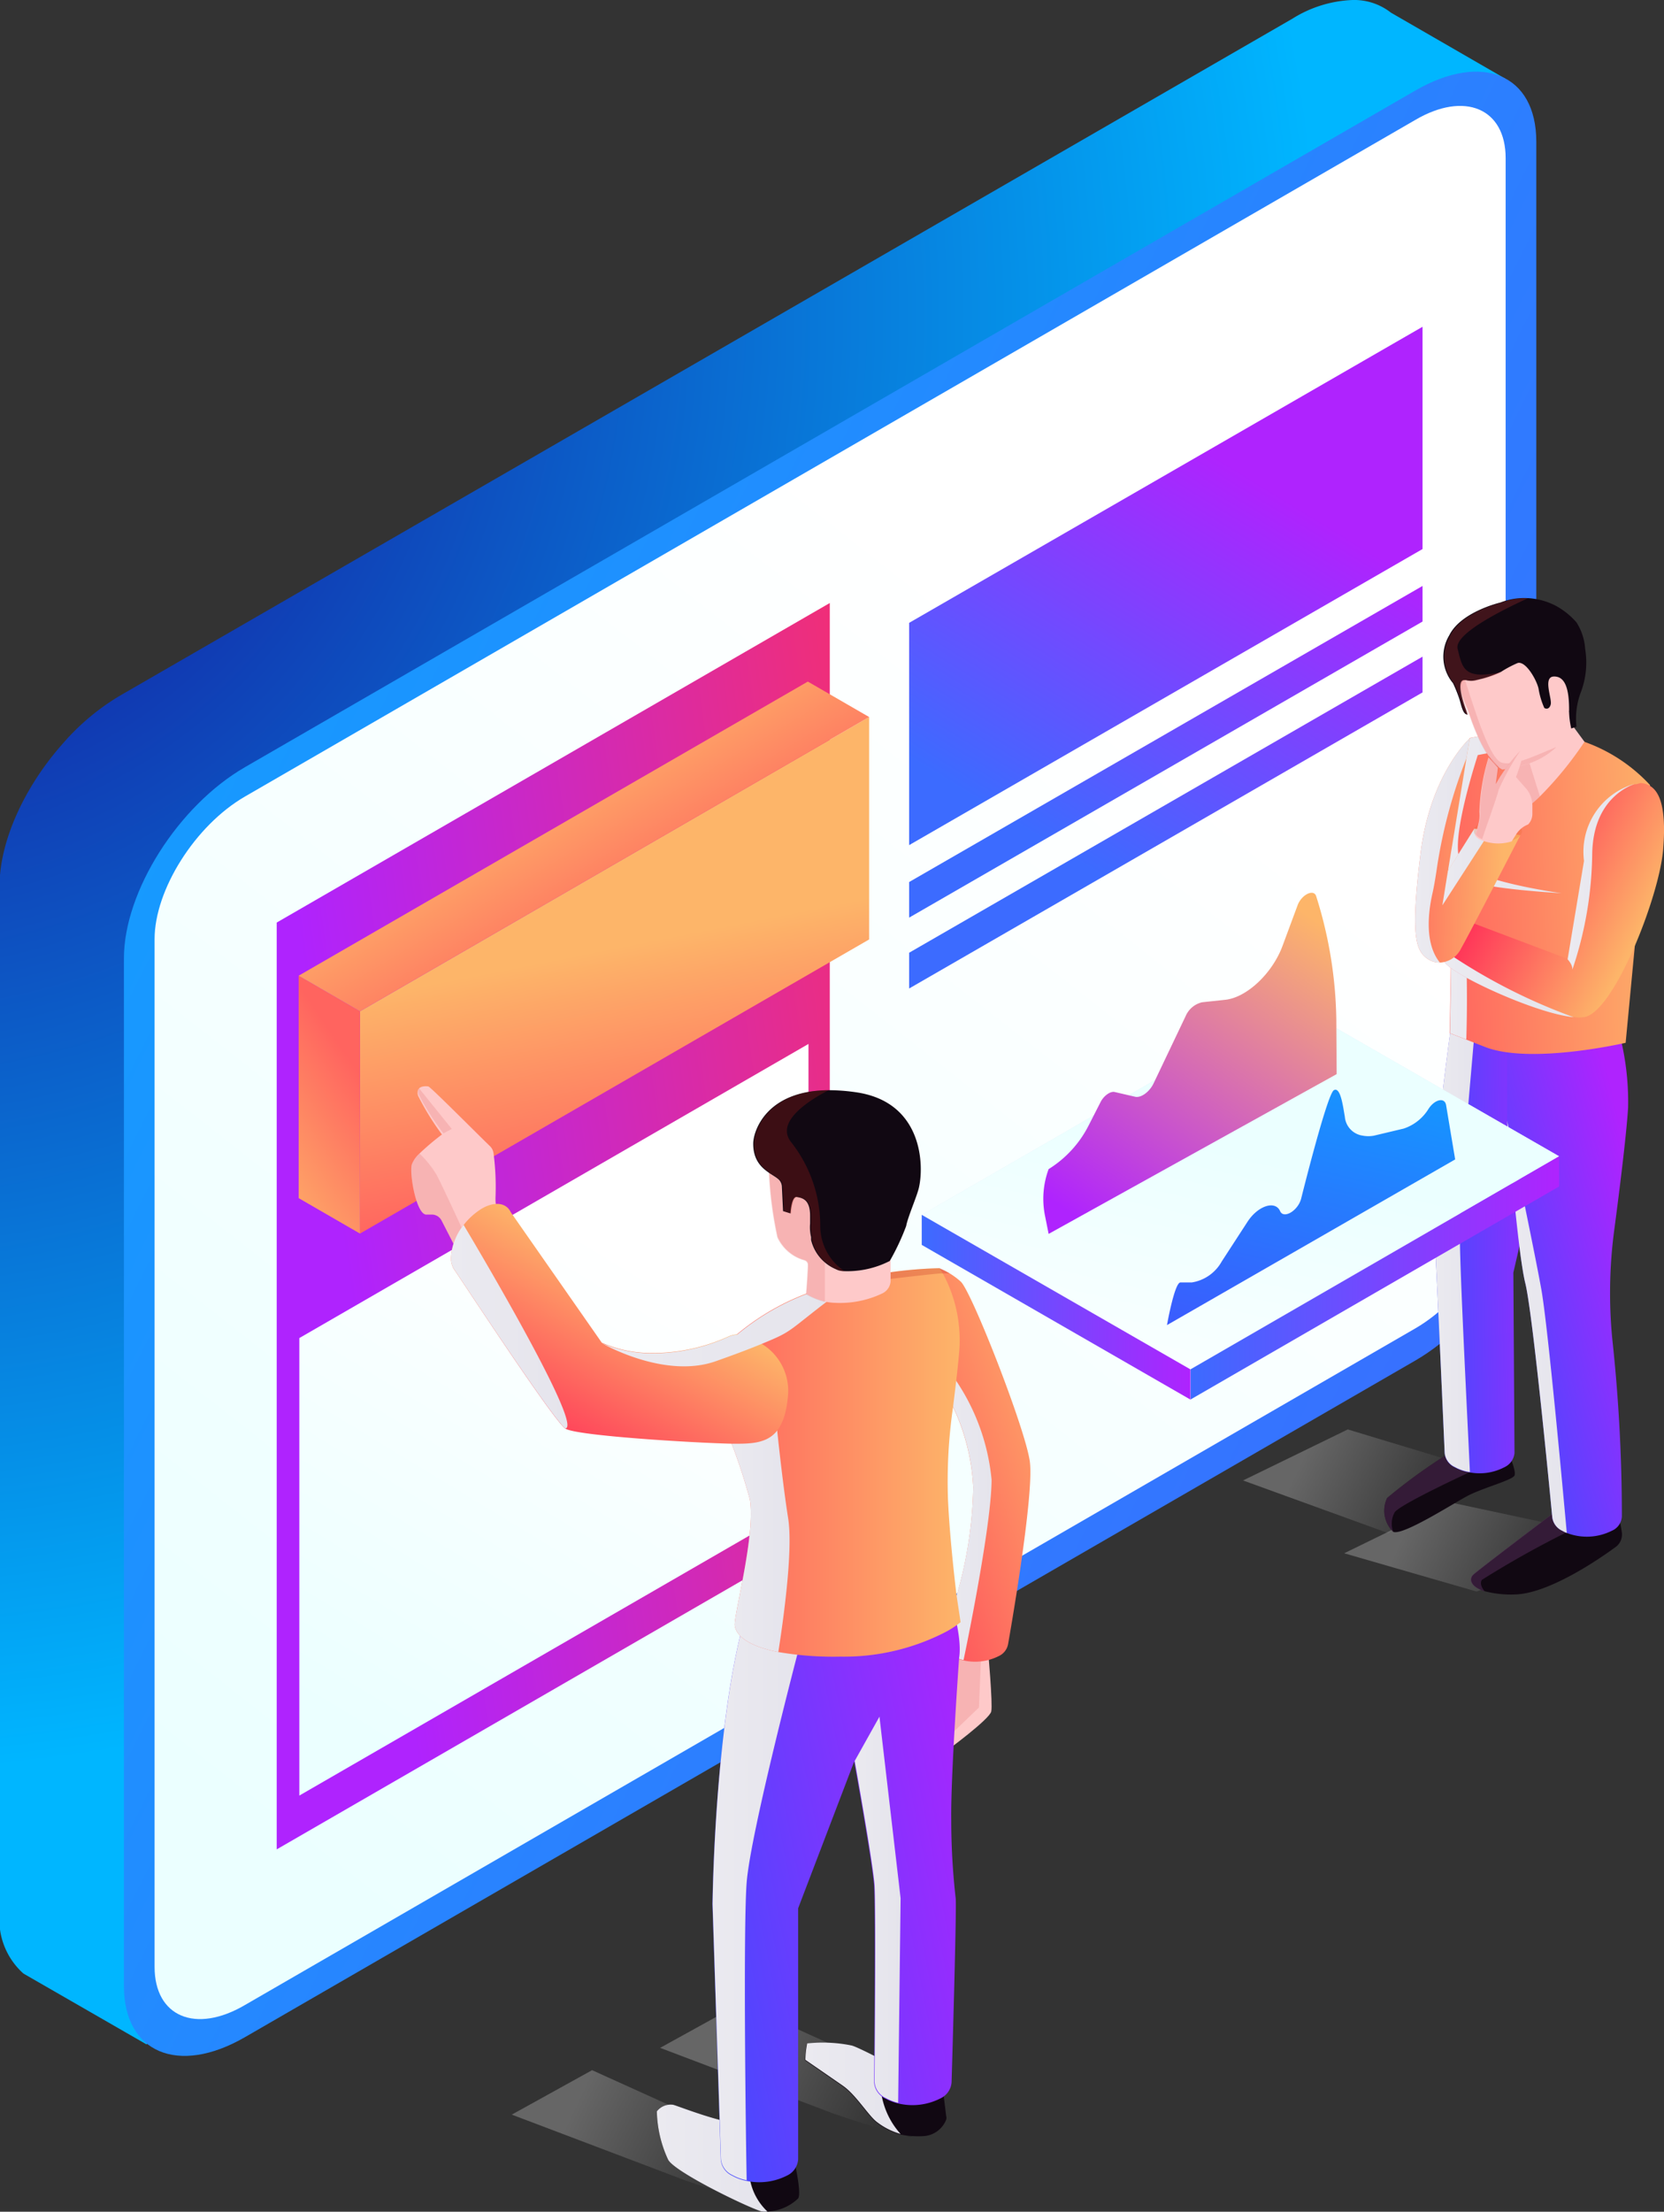 <svg xmlns="http://www.w3.org/2000/svg" xmlns:xlink="http://www.w3.org/1999/xlink" viewBox="0 0 101.51 134.83"><rect x="0" y="0" width="101.51" height="134.83" fill="#333333" stroke="none"/><defs><style>.cls-1{isolation:isolate;}.cls-2,.cls-21,.cls-22,.cls-24,.cls-28,.cls-3,.cls-30,.cls-32,.cls-33,.cls-4,.cls-41,.cls-42,.cls-44,.cls-46,.cls-47,.cls-49,.cls-5,.cls-51,.cls-52{mix-blend-mode:color-burn;}.cls-2,.cls-29,.cls-3,.cls-34,.cls-4,.cls-5,.cls-53{opacity:0.25;}.cls-2{fill:url(#linear-gradient);}.cls-3{fill:url(#linear-gradient-2);}.cls-4{fill:url(#linear-gradient-3);}.cls-5{fill:url(#linear-gradient-4);}.cls-6{fill:url(#radial-gradient);}.cls-7{fill:url(#linear-gradient-5);}.cls-8{fill:url(#linear-gradient-6);}.cls-9{fill:url(#linear-gradient-7);}.cls-10{fill:url(#linear-gradient-8);}.cls-11{fill:url(#linear-gradient-9);}.cls-12{fill:url(#linear-gradient-10);}.cls-13{fill:url(#linear-gradient-11);}.cls-14{fill:url(#linear-gradient-12);}.cls-15{fill:url(#linear-gradient-13);}.cls-16{fill:url(#linear-gradient-14);}.cls-17{fill:#110812;}.cls-18{fill:#582f5c;opacity:0.5;}.cls-18,.cls-26,.cls-29,.cls-53{mix-blend-mode:multiply;}.cls-19{fill:url(#linear-gradient-15);}.cls-20{fill:url(#linear-gradient-16);}.cls-21{fill:url(#linear-gradient-17);}.cls-22{fill:url(#linear-gradient-18);}.cls-23{fill:url(#linear-gradient-19);}.cls-24{fill:url(#linear-gradient-20);}.cls-25{fill:#fec9c9;}.cls-26,.cls-29{fill:#cf3838;}.cls-26{opacity:0.15;}.cls-27{fill:url(#linear-gradient-21);}.cls-28{fill:url(#linear-gradient-22);}.cls-30{fill:url(#linear-gradient-23);}.cls-31{fill:url(#linear-gradient-24);}.cls-32{fill:url(#linear-gradient-25);}.cls-33{fill:url(#linear-gradient-26);}.cls-34{fill:#ef652d;}.cls-35{fill:#e1edf9;}.cls-36{fill:url(#linear-gradient-27);}.cls-37{fill:url(#linear-gradient-28);}.cls-38{fill:url(#linear-gradient-29);}.cls-39{fill:url(#linear-gradient-30);}.cls-40{fill:url(#linear-gradient-31);}.cls-41{fill:url(#linear-gradient-32);}.cls-42{fill:url(#linear-gradient-33);}.cls-43{fill:url(#linear-gradient-34);}.cls-44{fill:url(#linear-gradient-35);}.cls-45{fill:url(#linear-gradient-36);}.cls-46{fill:url(#linear-gradient-37);}.cls-47{fill:url(#linear-gradient-38);}.cls-48{fill:url(#linear-gradient-39);}.cls-49{fill:url(#linear-gradient-40);}.cls-50{fill:url(#linear-gradient-41);}.cls-51{fill:url(#linear-gradient-42);}.cls-52{fill:url(#linear-gradient-43);}.cls-53{fill:#bd221e;}</style><linearGradient id="linear-gradient" x1="79.83" y1="88.24" x2="90.18" y2="93.2" gradientUnits="userSpaceOnUse"><stop offset="0" stop-color="#fff"/><stop offset="1"/></linearGradient><linearGradient id="linear-gradient-2" x1="86.26" y1="92.28" x2="96.86" y2="97.36" xlink:href="#linear-gradient"/><linearGradient id="linear-gradient-3" x1="503.29" y1="166.53" x2="515.76" y2="172.51" xlink:href="#linear-gradient"/><linearGradient id="linear-gradient-4" x1="512.34" y1="162.46" x2="524.81" y2="168.44" xlink:href="#linear-gradient"/><radialGradient id="radial-gradient" cx="459.83" cy="57.58" r="89.76" gradientUnits="userSpaceOnUse"><stop offset="0" stop-color="#18018f"/><stop offset="0.99" stop-color="#00b6ff"/></radialGradient><linearGradient id="linear-gradient-5" x1="565.14" y1="125.83" x2="427.66" y2="58.94" gradientUnits="userSpaceOnUse"><stop offset="0" stop-color="#3c6bff"/><stop offset="0.99" stop-color="#00b6ff"/></linearGradient><linearGradient id="linear-gradient-6" x1="535.97" y1="81.06" x2="481.12" y2="151.08" gradientUnits="userSpaceOnUse"><stop offset="0" stop-color="#fff"/><stop offset="0.98" stop-color="#ebffff"/></linearGradient><linearGradient id="linear-gradient-7" x1="63.91" y1="70.44" x2="20.6" y2="76.63" gradientUnits="userSpaceOnUse"><stop offset="0" stop-color="#ff3158"/><stop offset="0.99" stop-color="#af23fe"/></linearGradient><linearGradient id="linear-gradient-8" x1="62.15" y1="50.33" x2="75.48" y2="28.61" gradientUnits="userSpaceOnUse"><stop offset="0" stop-color="#3c6bff"/><stop offset="1" stop-color="#af23fe"/></linearGradient><linearGradient id="linear-gradient-9" x1="66.66" y1="53.1" x2="79.99" y2="31.38" xlink:href="#linear-gradient-8"/><linearGradient id="linear-gradient-10" x1="68.58" y1="54.28" x2="81.92" y2="32.56" xlink:href="#linear-gradient-8"/><linearGradient id="linear-gradient-11" x1="39.45" y1="77.23" x2="21.68" y2="106.49" xlink:href="#linear-gradient-6"/><linearGradient id="linear-gradient-12" x1="37.17" y1="57.83" x2="40.02" y2="72.27" gradientUnits="userSpaceOnUse"><stop offset="0" stop-color="#fdb569"/><stop offset="1" stop-color="#ff645f"/></linearGradient><linearGradient id="linear-gradient-13" x1="14.22" y1="71.31" x2="22.22" y2="65.9" xlink:href="#linear-gradient-12"/><linearGradient id="linear-gradient-14" x1="32.78" y1="46.8" x2="38.97" y2="57.27" xlink:href="#linear-gradient-12"/><linearGradient id="linear-gradient-15" x1="564.19" y1="114.62" x2="555.72" y2="114.78" gradientUnits="userSpaceOnUse"><stop offset="0" stop-color="#af23fe"/><stop offset="1" stop-color="#4749fe"/></linearGradient><linearGradient id="linear-gradient-16" x1="568.94" y1="115.39" x2="558.66" y2="117.85" xlink:href="#linear-gradient-15"/><linearGradient id="linear-gradient-17" x1="555.5" y1="114.73" x2="558.03" y2="114.73" gradientUnits="userSpaceOnUse"><stop offset="0.01" stop-color="#ebeaf0"/><stop offset="0.99" stop-color="#e5e4ec"/></linearGradient><linearGradient id="linear-gradient-18" x1="560" y1="119.25" x2="563.64" y2="119.25" xlink:href="#linear-gradient-17"/><linearGradient id="linear-gradient-19" x1="569.96" y1="92.46" x2="555.97" y2="93.04" xlink:href="#linear-gradient-12"/><linearGradient id="linear-gradient-20" x1="556.19" y1="92.38" x2="564.41" y2="92.38" xlink:href="#linear-gradient-17"/><linearGradient id="linear-gradient-21" x1="568.32" y1="94.77" x2="559.68" y2="90.33" gradientUnits="userSpaceOnUse"><stop offset="0" stop-color="#fdb569"/><stop offset="1" stop-color="#ff3158"/></linearGradient><linearGradient id="linear-gradient-22" x1="556.1" y1="98.36" x2="564.06" y2="98.36" xlink:href="#linear-gradient-17"/><linearGradient id="linear-gradient-23" x1="563.69" y1="91.81" x2="567.79" y2="91.81" xlink:href="#linear-gradient-17"/><linearGradient id="linear-gradient-24" x1="559.78" y1="90.3" x2="549" y2="89.97" xlink:href="#linear-gradient-21"/><linearGradient id="linear-gradient-25" x1="87.99" y1="52.85" x2="90.92" y2="52.85" xlink:href="#linear-gradient-17"/><linearGradient id="linear-gradient-26" x1="554.39" y1="90.21" x2="557.72" y2="90.21" xlink:href="#linear-gradient-17"/><linearGradient id="linear-gradient-27" x1="71.57" y1="89.89" x2="76.23" y2="69.87" xlink:href="#linear-gradient-6"/><linearGradient id="linear-gradient-28" x1="72.62" y1="77.9" x2="95.11" y2="77.9" xlink:href="#linear-gradient-8"/><linearGradient id="linear-gradient-29" x1="56.23" y1="79.69" x2="72.62" y2="79.69" xlink:href="#linear-gradient-8"/><linearGradient id="linear-gradient-30" x1="549.02" y1="94.92" x2="535.82" y2="114.04" gradientUnits="userSpaceOnUse"><stop offset="0" stop-color="#fdb569"/><stop offset="1" stop-color="#af23fe"/></linearGradient><linearGradient id="linear-gradient-31" x1="545.14" y1="126.56" x2="552.59" y2="94.19" gradientUnits="userSpaceOnUse"><stop offset="0.01" stop-color="#4749fe"/><stop offset="0.99" stop-color="#00b6ff"/></linearGradient><linearGradient id="linear-gradient-32" x1="508.09" y1="169.91" x2="514.88" y2="169.91" xlink:href="#linear-gradient-17"/><linearGradient id="linear-gradient-33" x1="517.14" y1="165.67" x2="522.95" y2="165.67" xlink:href="#linear-gradient-17"/><linearGradient id="linear-gradient-34" x1="534.89" y1="124.81" x2="517.54" y2="130.92" xlink:href="#linear-gradient-21"/><linearGradient id="linear-gradient-35" x1="525.36" y1="130.27" x2="528.55" y2="130.27" xlink:href="#linear-gradient-17"/><linearGradient id="linear-gradient-36" x1="530.19" y1="150.87" x2="509.57" y2="154.91" xlink:href="#linear-gradient-15"/><linearGradient id="linear-gradient-37" x1="520.16" y1="154.79" x2="522.97" y2="154.79" xlink:href="#linear-gradient-17"/><linearGradient id="linear-gradient-38" x1="511.51" y1="153.79" x2="516.82" y2="153.79" xlink:href="#linear-gradient-17"/><linearGradient id="linear-gradient-39" x1="526.66" y1="127.52" x2="512.02" y2="127.52" xlink:href="#linear-gradient-12"/><linearGradient id="linear-gradient-40" x1="512.34" y1="132.03" x2="516.22" y2="132.03" xlink:href="#linear-gradient-17"/><linearGradient id="linear-gradient-41" x1="507.51" y1="116.42" x2="501.51" y2="127.23" xlink:href="#linear-gradient-21"/><linearGradient id="linear-gradient-42" x1="495.57" y1="119.26" x2="502.68" y2="119.26" xlink:href="#linear-gradient-17"/><linearGradient id="linear-gradient-43" x1="504.79" y1="119.28" x2="519.34" y2="119.28" xlink:href="#linear-gradient-17"/></defs><g class="cls-1"><g id="Layer_1" data-name="Layer 1"><polygon class="cls-2" points="91.72 90.01 82.22 87.14 75.83 90.25 84.68 93.46 87.91 91.19 91.72 90.01"/><polygon class="cls-3" points="98.6 93.75 88.39 91.57 82 94.69 90.07 97.02 94.08 95.62 98.6 93.75"/><path class="cls-4" d="M514.55,172.71c2.4-.71,2.12-2.15.22-3.35l-10.59-4.79-4.9,2.71,10.56,4C511.86,172,514.55,172.71,514.55,172.71Z" transform="translate(-468.06 -38.37)"/><path class="cls-5" d="M523.6,168.64c2.4-.71,2.12-2.15.23-3.35l-10.59-4.79-4.91,2.71,10.56,4C520.91,167.93,523.6,168.64,523.6,168.64Z" transform="translate(-468.06 -38.37)"/><path class="cls-6" d="M559.91,43.18l-5.63,8.14v54c0,4.07-3.31,9.29-7.38,11.64l-63.28,36.53-4.16,6L477,163l-7.51-4.32a4.41,4.41,0,0,1-1.46-3.61V92.4c0-2.8,1.57-6.13,3.87-8.71a14.23,14.23,0,0,1,3.51-2.93L546.9,39.51a7.43,7.43,0,0,1,3.67-1.14,3.64,3.64,0,0,1,2.34.77Z" transform="translate(-468.06 -38.37)"/><path class="cls-7" d="M483,162.56c-4.07,2.35-7.38.95-7.38-3.12V96.79c0-4.07,3.31-9.3,7.38-11.65L554.4,43.89c4.07-2.35,7.38-1,7.38,3.12v62.65c0,4.07-3.31,9.29-7.38,11.65Z" transform="translate(-468.06 -38.37)"/><path class="cls-8" d="M554.4,119.35,483,160.6c-3,1.76-5.51.72-5.51-2.33V95.62c0-3,2.47-6.93,5.51-8.69L554.4,45.68c3-1.76,5.51-.71,5.51,2.33v62.65C559.91,113.7,557.44,117.59,554.4,119.35Z" transform="translate(-468.06 -38.37)"/><polygon class="cls-9" points="50.62 93.26 16.88 112.74 16.88 56.24 50.62 36.76 50.62 93.26"/><polygon class="cls-10" points="55.46 51.52 55.46 37.97 86.78 19.92 86.78 33.47 55.46 51.52"/><polygon class="cls-11" points="55.46 55.94 55.46 53.77 86.78 35.72 86.78 37.89 55.46 55.94"/><polygon class="cls-12" points="55.46 60.26 55.46 58.08 86.78 40.03 86.78 42.21 55.46 60.26"/><polygon class="cls-13" points="18.26 109.46 18.26 81.57 49.32 63.64 49.32 91.53 18.26 109.46"/><polygon class="cls-14" points="21.96 75.2 21.96 61.65 53.02 43.71 53.02 57.27 21.96 75.2"/><polygon class="cls-15" points="18.22 59.48 21.96 61.65 21.96 75.2 18.22 73.04 18.22 59.48"/><polygon class="cls-16" points="49.28 41.55 53.02 43.71 21.96 61.65 18.22 59.48 49.28 41.55"/><path class="cls-17" d="M560.45,128.32c-.14.29-2,.77-2.92,1.27s-3.93,2.42-4.48,2.16a1.79,1.79,0,0,1-.37-2.06,34,34,0,0,1,4.1-2.93H560S560.58,128,560.45,128.32Z" transform="translate(-468.06 -38.37)"/><path class="cls-18" d="M553.05,131.75a1.79,1.79,0,0,1-.37-2.06,34,34,0,0,1,4.1-2.93h.65l.3,1.35s-4.35,2-4.6,2.47A1.43,1.43,0,0,0,553.05,131.75Z" transform="translate(-468.06 -38.37)"/><path class="cls-17" d="M567,131.8a.94.94,0,0,1-.37.87c-1.09.8-4.11,2.85-6.15,2.9a6.36,6.36,0,0,1-1.82-.19c-.87-.26-1-.73-.73-1s5-3.84,5-3.84h3.79A7.09,7.09,0,0,1,567,131.8Z" transform="translate(-468.06 -38.37)"/><path class="cls-18" d="M558.63,135.38c-.87-.26-1-.73-.73-1s5-3.84,5-3.84h.44l.29,1.24a58.93,58.93,0,0,0-5.17,2.9C558.32,134.9,558.46,135.17,558.63,135.38Z" transform="translate(-468.06 -38.37)"/><path class="cls-19" d="M562.2,107.28c-.35,2.4-1.82,8.67-1.82,8.67l.07,11a1.07,1.07,0,0,1-.63.87,3.26,3.26,0,0,1-2.09.31,2.7,2.7,0,0,1-.92-.31,1.05,1.05,0,0,1-.62-.87s-.5-11.39-.67-14.29,1-11.29,1-11.29H558l4.41,0A41.56,41.56,0,0,1,562.2,107.28Z" transform="translate(-468.06 -38.37)"/><path class="cls-20" d="M566.53,113.39a29,29,0,0,0-.11,6.65,100.41,100.41,0,0,1,.58,10.77,1,1,0,0,1-.62.88,3.39,3.39,0,0,1-2.74.13,1.69,1.69,0,0,1-.27-.13,1.05,1.05,0,0,1-.62-.87s-1.16-12.29-1.64-14.22-1.11-9.91-1.11-9.91v-5l6.77-.6a16.43,16.43,0,0,1,.61,4.8C567.29,107.41,566.88,110.76,566.53,113.39Z" transform="translate(-468.06 -38.37)"/><path class="cls-21" d="M557.12,113.89c0,2,.46,11,.61,14.22a2.7,2.7,0,0,1-.92-.31,1.05,1.05,0,0,1-.62-.87s-.5-11.39-.67-14.29,1-11.29,1-11.29H558C558,101.82,557.05,111.44,557.12,113.89Z" transform="translate(-468.06 -38.37)"/><path class="cls-22" d="M563.64,131.82a1.69,1.69,0,0,1-.27-.13,1.05,1.05,0,0,1-.62-.87s-1.16-12.29-1.64-14.22-1.11-9.91-1.11-9.91,1.64,7.78,2.09,10.3C562.48,119.17,563.4,129.17,563.64,131.82Z" transform="translate(-468.06 -38.37)"/><path class="cls-23" d="M568.72,86.23l-1.49,15.71s-5.77,1.34-8.56.26l-1.18-.46-1-.39s.22-8.57,0-9.49-.84-2.86.7-7.14c.15-.43.33-.88.53-1.36l.85-.16a14,14,0,0,1,5.41.16,10.12,10.12,0,0,1,1.1.37A10,10,0,0,1,568.72,86.23Z" transform="translate(-468.06 -38.37)"/><path class="cls-24" d="M564,83.36a14,14,0,0,0-5.41-.16l-.85.16c-.2.48-.38.93-.53,1.36-1.54,4.28-.9,6.3-.7,7.14s0,9.49,0,9.49l1,.39a78.59,78.59,0,0,0-.3-9.79c1.47.63,6.11.87,6.11.87s-5.21-.7-6.11-1.86c-.67-.85.38-4.61,1-6.56a32.24,32.24,0,0,1,6.23-.6A.56.56,0,0,0,564,83.36Z" transform="translate(-468.06 -38.37)"/><path class="cls-25" d="M564.72,83.59A21.83,21.83,0,0,1,562,86.92,5.53,5.53,0,0,1,560.5,88l-.36-2.43V82.18l.34-.1,3-.17Z" transform="translate(-468.06 -38.37)"/><path class="cls-26" d="M562,86.92A5.53,5.53,0,0,1,560.5,88l-.36-2.43V82.18l.34-.1C560.83,83.16,561.64,85.79,562,86.92Z" transform="translate(-468.06 -38.37)"/><path class="cls-27" d="M569.52,90.14c-.23,2.89-3,9.91-4.8,10.23a2,2,0,0,1-.66,0c-2.31-.22-7.43-2.6-7.87-3.35a.79.79,0,0,1,0-.69,5.75,5.75,0,0,1,1.34-1.83l6.18,2.33,1-6a4.31,4.31,0,0,1,3.07-4.65l.1,0,.24-.07.09,0C569.2,86.23,569.75,87.26,569.52,90.14Z" transform="translate(-468.06 -38.37)"/><path class="cls-28" d="M564.06,100.38c-2.31-.22-7.43-2.6-7.87-3.35a.79.79,0,0,1,0-.69A35.06,35.06,0,0,0,564.06,100.38Z" transform="translate(-468.06 -38.37)"/><path class="cls-29" d="M564,97.53a.39.39,0,0,1,0-.06A.39.39,0,0,0,564,97.53Z" transform="translate(-468.06 -38.37)"/><path class="cls-30" d="M567.79,86.15c-.83.31-2.57,1.32-2.6,4.33a22.73,22.73,0,0,1-1.21,7c0-.1,0-.3-.29-.63l1-6A4.31,4.31,0,0,1,567.79,86.15Z" transform="translate(-468.06 -38.37)"/><path class="cls-31" d="M560.81,89.28s-3.06,5.93-3.62,6.91a1.51,1.51,0,0,1-1.29.86,1.3,1.3,0,0,1-.85-.3c-.65-.51-.93-1.54-.33-6.37s3-7,3-7l-.2,1.21-1.13,6.88L558,88.88l1,.14Z" transform="translate(-468.06 -38.37)"/><polygon class="cls-32" points="90.92 50.66 87.99 55.19 88.33 53.08 89.94 50.52 90.92 50.66"/><path class="cls-33" d="M555.43,92.9c-.24,1.1-.47,3,.47,4.15a1.3,1.3,0,0,1-.85-.3c-.65-.51-.93-1.54-.33-6.37s3-7,3-7l-.2,1.21a30.45,30.45,0,0,0-1.77,6.48C555.66,91.67,555.57,92.29,555.43,92.9Z" transform="translate(-468.06 -38.37)"/><path class="cls-34" d="M560.48,89.53l-.2.08a2.75,2.75,0,0,1-1.88-.08.73.73,0,0,1-.36-.29c-.14-.21-.07-.44.19-.62l.17-.09a2.68,2.68,0,0,1,2.08,0,.68.68,0,0,1,.42.44C560.94,89.17,560.79,89.38,560.48,89.53Z" transform="translate(-468.06 -38.37)"/><path class="cls-25" d="M563.81,81.66a.29.29,0,0,1,0,.09s.14.69.14.73-.66.06-.66.06a4.66,4.66,0,0,1-.23,1.34,4.61,4.61,0,0,1-2.23,1.18c-.26.07-.5.12-.68.15a3.32,3.32,0,0,1-.45.07c-.82-.42-1.54-2-2-3.37l-.1-.28s-.85-1.84-.15-1.83h.1l.06,0a1.42,1.42,0,0,0,.62,0l.13,0c.55-.26,1.54-1.38,2.32-1.47a3.3,3.3,0,0,1,.58.2c.12,0,.51.31.57.35.46.31,1.32.17,1.89.23S563.85,81.29,563.81,81.66Z" transform="translate(-468.06 -38.37)"/><path class="cls-26" d="M563,83.92a4.66,4.66,0,0,1-2.2,1.14c-.26.07-.5.12-.68.15a3.32,3.32,0,0,1-.45.07c-.82-.42-1.54-2-2-3.37l-.1-.28s-.85-1.84-.15-1.83c.47,1.37,1.45,4.82,2.25,5.06S562,84.29,563,83.92Z" transform="translate(-468.06 -38.37)"/><path class="cls-17" d="M564.52,80.51a4.54,4.54,0,0,0-.29,2.16l-.32.11a5.21,5.21,0,0,1-.13-1,.15.15,0,0,1,0-.08s0,0,0-.09c0-1.54-.38-2-.91-2-.72,0-.12,1.35-.21,1.7s-.33.26-.39.22a4.63,4.63,0,0,1-.35-1.16c-.09-.49-.77-1.73-1.28-1.58a6.7,6.7,0,0,0-1,.53,7.16,7.16,0,0,1-1.53.51,1.17,1.17,0,0,1-.62,0l-.06,0c-.67-.08.06,1.82.06,1.82l.09.28c-.29,0-.37-.58-.51-1a9.11,9.11,0,0,0-.37-.91,2.52,2.52,0,0,1-.23-2.92c.71-1.44,3.12-2,3.12-2a4,4,0,0,1,1.62-.27,4.19,4.19,0,0,1,1.78.48,4.6,4.6,0,0,1,1.24,1,3.41,3.41,0,0,1,.53,1.62A5.13,5.13,0,0,1,564.52,80.51Z" transform="translate(-468.06 -38.37)"/><path class="cls-29" d="M559.7,79.33a7.16,7.16,0,0,1-1.53.51,1.17,1.17,0,0,1-.62,0l-.06,0c-.67-.08.06,1.82.06,1.82l.09.28c-.29,0-.37-.58-.51-1a9.11,9.11,0,0,0-.37-.91,2.52,2.52,0,0,1-.23-2.92c.71-1.44,3.12-2,3.12-2a4,4,0,0,1,1.62-.27c-1.66.76-4.51,2.19-4.29,3.08C557.28,79.14,557.36,79.83,559.7,79.33Z" transform="translate(-468.06 -38.37)"/><path class="cls-25" d="M561.54,87.46V88a.92.92,0,0,1-.26.63,1.5,1.5,0,0,0-.74.62l-.26.41a2.7,2.7,0,0,1-1.84-.07.8.8,0,0,1-.4-.3,3.92,3.92,0,0,0,.19-.62,2.14,2.14,0,0,0,.08-.81,12.49,12.49,0,0,1,.56-3.32l.57.63-.13,1a9.27,9.27,0,0,1,1.49-2c.43-.21-.26,1.57-.26,1.57l.6.68A1.61,1.61,0,0,1,561.54,87.46Z" transform="translate(-468.06 -38.37)"/><path class="cls-26" d="M560.8,84.14a16.24,16.24,0,0,0-1.32,2.38c-.07.37-.77,2.28-1,3a.8.8,0,0,1-.4-.3,3.92,3.92,0,0,0,.19-.62,2.14,2.14,0,0,0,.08-.81,12.49,12.49,0,0,1,.56-3.32l.57.63-.13,1A9.27,9.27,0,0,1,560.8,84.14Z" transform="translate(-468.06 -38.37)"/><polygon class="cls-35" points="78.72 61.07 95.11 70.49 72.61 83.48 56.23 74.06 78.72 61.07"/><polygon class="cls-36" points="78.72 61.07 95.11 70.49 72.61 83.48 56.23 74.06 78.72 61.07"/><polygon class="cls-37" points="95.11 72.33 72.62 85.32 72.62 83.48 95.11 70.49 95.11 72.33"/><polygon class="cls-35" points="72.62 85.32 56.23 75.89 56.23 74.06 72.62 83.48 72.62 85.32"/><polygon class="cls-38" points="72.62 85.32 56.23 75.89 56.23 74.06 72.62 83.48 72.62 85.32"/><path class="cls-39" d="M549.58,100.49A26,26,0,0,0,548.35,93c-.15-.46-.89-.09-1.13.55l-.92,2.48c-.62,1.68-2.19,3.16-3.51,3.29l-1.4.15a1.45,1.45,0,0,0-1,.84l-1.95,4.09c-.25.53-.77.91-1.13.83l-1.25-.29c-.26-.06-.66.22-.86.61l-.74,1.45a6.69,6.69,0,0,1-2.43,2.64,5.22,5.22,0,0,0-.22,2.85l.22,1.1,17.57-9.74Z" transform="translate(-468.06 -38.37)"/><path class="cls-40" d="M539.25,119.15s.46-2.6.82-2.6h.69a2.54,2.54,0,0,0,1.83-1.28l1.56-2.4c.64-1,1.7-1.34,2-.67.21.49,1.07,0,1.28-.74,0,0,1.59-6.4,2-6.63s.56,1,.67,1.62a1.27,1.27,0,0,0,1.09,1.15,1.83,1.83,0,0,0,.69,0l1.81-.43a2.82,2.82,0,0,0,1.52-1.21c.39-.59,1-.71,1.07-.2l.55,3.29Z" transform="translate(-468.06 -38.37)"/><path class="cls-25" d="M498.64,112.83l-1.85,3.44-.3-.59-1.49-2.9a.67.67,0,0,0-.57-.37l-.4,0c-.59-.1-1-2.48-.85-3.05a1.71,1.71,0,0,1,.47-.67,15.49,15.49,0,0,1,1.37-1.16l0,0a16,16,0,0,1-1.44-2.33.51.51,0,0,1,0-.42c.13-.22.48-.2.61-.18s3,2.91,3.78,3.66a.75.75,0,0,1,.2.43,15.91,15.91,0,0,1,.12,2.61A2.92,2.92,0,0,0,498.64,112.83Z" transform="translate(-468.06 -38.37)"/><path class="cls-26" d="M493.62,105.13a.51.51,0,0,1,0-.42l2,2.48-.51.27A16,16,0,0,1,493.62,105.13Z" transform="translate(-468.06 -38.37)"/><path class="cls-26" d="M496.63,114.1l-.14,1.58-1.49-2.9a.67.67,0,0,0-.57-.37l-.4,0c-.59-.1-1-2.48-.85-3.05a1.71,1.71,0,0,1,.47-.67A6.26,6.26,0,0,1,494.7,110C495.15,110.86,496.63,114.1,496.63,114.1Z" transform="translate(-468.06 -38.37)"/><path class="cls-17" d="M516.74,172.4a2.91,2.91,0,0,1-1.86.79,1.27,1.27,0,0,1-.34,0c-.87-.25-5.39-2.44-5.73-3.18a7.35,7.35,0,0,1-.68-2.93,1.07,1.07,0,0,1,1-.4c.34.09,3.12,1.2,4.26,1.14a1.46,1.46,0,0,1,.69.17,9.51,9.51,0,0,1,2.39,1.9S517,172.11,516.74,172.4Z" transform="translate(-468.06 -38.37)"/><path class="cls-41" d="M514.88,173.19a1.27,1.27,0,0,1-.34,0c-.87-.25-5.39-2.44-5.73-3.18a7.35,7.35,0,0,1-.68-2.93,1.07,1.07,0,0,1,1-.4c.34.09,3.12,1.2,4.26,1.14a1.46,1.46,0,0,1,.69.17c-.45.86-.86,1.61-.86,1.61l-.16,0,.78,1.77A3.56,3.56,0,0,0,514.88,173.19Z" transform="translate(-468.06 -38.37)"/><path class="cls-17" d="M525.78,167.36a.45.45,0,0,1,0,.23,1.59,1.59,0,0,1-1.37,1,5.48,5.48,0,0,1-1.43-.1,4.26,4.26,0,0,1-1.42-.71c-.52-.37-1.29-1.67-2.1-2.23s-2.29-1.58-2.29-1.58a5.45,5.45,0,0,1,.11-1,8.79,8.79,0,0,1,2.73.13c.39.11,2.11,1,2.64,1.31l.15.08,2.75,1Z" transform="translate(-468.06 -38.37)"/><path class="cls-42" d="M523,168.46a4.26,4.26,0,0,1-1.42-.71c-.52-.37-1.29-1.67-2.1-2.23s-2.29-1.58-2.29-1.58a5.45,5.45,0,0,1,.11-1,8.79,8.79,0,0,1,2.73.13c.39.11,2.11,1,2.64,1.31l-.88,1.34A4.77,4.77,0,0,0,523,168.46Z" transform="translate(-468.06 -38.37)"/><path class="cls-25" d="M528.53,142.7c-.09.47-2.74,2.41-2.74,2.41l-.25-.5-.78-1.61,1.81-4.69,1.37.23.39.39S528.63,142.23,528.53,142.7Z" transform="translate(-468.06 -38.37)"/><polygon class="cls-26" points="59.88 100.18 59.72 104.09 57.48 106.24 56.7 104.64 58.51 99.95 59.88 100.18"/><path class="cls-43" d="M529.56,138.58a1,1,0,0,1-.58.75,3.18,3.18,0,0,1-2.14.26,2.4,2.4,0,0,1-.68-.26,1,1,0,0,1-.58-.81.37.37,0,0,1,0-.11.63.63,0,0,1,.08-.23c0-.09.06-.2.11-.34.16-.49.41-1.29.66-2.24a24.92,24.92,0,0,0,1-6.56,12.82,12.82,0,0,0-1.23-4.9,10.83,10.83,0,0,0-.87-1.54v-6.92a4.78,4.78,0,0,1,.6.28,4.27,4.27,0,0,1,.74.54c.66.6,3.91,8.89,4.21,10.94S529.56,138.58,529.56,138.58Z" transform="translate(-468.06 -38.37)"/><path class="cls-44" d="M528.55,128.57c0,2.5-1.29,9-1.71,11a2.4,2.4,0,0,1-.68-.26,1,1,0,0,1-.58-.81.37.37,0,0,1,0-.11.63.63,0,0,1,.08-.23c0-.09.06-.2.11-.34.16-.49.41-1.29.66-2.24a24.92,24.92,0,0,0,1-6.56,12.82,12.82,0,0,0-1.23-4.9,10.83,10.83,0,0,0-.87-1.54V121l1.07,1.56A13,13,0,0,1,528.55,128.57Z" transform="translate(-468.06 -38.37)"/><path class="cls-45" d="M526.57,139.43s-.52,7.23-.48,9.86a42,42,0,0,0,.27,4.8c.07.58-.25,11.21-.25,11.21a1.18,1.18,0,0,1-.7,1,3.74,3.74,0,0,1-2.59.29,3.07,3.07,0,0,1-.75-.29,1.18,1.18,0,0,1-.69-1s.1-10.36,0-12c-.09-1.17-.8-5.25-1.21-7.55l-3.42,8.95V170a1.18,1.18,0,0,1-.69,1,3.73,3.73,0,0,1-2.46.32,2.87,2.87,0,0,1-.88-.32,1.18,1.18,0,0,1-.69-1l-.51-15.5s.11-11.25,2.07-17.83l2.46-.36,9.67-1.42S526.82,137.84,526.57,139.43Z" transform="translate(-468.06 -38.37)"/><path class="cls-46" d="M523,154.09l-.15,12.47a3.07,3.07,0,0,1-.75-.29,1.18,1.18,0,0,1-.69-1s.1-10.36,0-12c-.09-1.17-.8-5.25-1.21-7.55l1.51-2.7Z" transform="translate(-468.06 -38.37)"/><path class="cls-47" d="M513.61,153.12c-.2,2.5-.08,14,0,18.16a2.87,2.87,0,0,1-.88-.32,1.18,1.18,0,0,1-.69-1l-.51-15.5s.11-11.25,2.07-17.83l2.46-.36.78,2.42S513.85,150.05,513.61,153.12Z" transform="translate(-468.06 -38.37)"/><path class="cls-48" d="M526.66,137.26a5.81,5.81,0,0,1-.88.58,13.51,13.51,0,0,1-6.46,1.52,19.68,19.68,0,0,1-3.78-.28c-2-.39-2.62-1.1-2.66-1.66,0-.83,1.28-5.57.92-7.66a34.65,34.65,0,0,0-1.11-3.39c-.13-.39-.25-.8-.35-1.21a7.36,7.36,0,0,1-.08-4,4.57,4.57,0,0,1,.77-1.46,14.81,14.81,0,0,1,5.22-2.81,22.3,22.3,0,0,1,3-.78,26.22,26.22,0,0,1,4.12-.43l.2.31a8.54,8.54,0,0,1,1,4.84c-.1,1.15-.24,2.23-.37,3.31a31.5,31.5,0,0,0-.31,5.62c.09,2,.34,4.33.52,5.84C526.56,136.6,526.66,137.26,526.66,137.26Z" transform="translate(-468.06 -38.37)"/><path class="cls-49" d="M515.54,139.08c-2-.39-2.62-1.1-2.66-1.66,0-.83,1.28-5.57.92-7.66a34.65,34.65,0,0,0-1.11-3.39c-.13-.39-.25-.8-.35-1.21l3.07-.17s.36,3.61.74,6C516.44,133,515.82,137.3,515.54,139.08Z" transform="translate(-468.06 -38.37)"/><path class="cls-50" d="M516.14,123.32c-.2,2.79-1.4,3.06-3.07,3.06h-.38c-2.27-.05-9.46-.48-10.14-.92s-6-8.54-6.75-9.65a.83.83,0,0,1-.08-.12,1.29,1.29,0,0,1-.15-.64,3.5,3.5,0,0,1,.77-2,4.19,4.19,0,0,1,1.11-1c.81-.47,1.5-.35,1.77.22l5.55,7.95a7.55,7.55,0,0,0,2.91.63,11.18,11.18,0,0,0,4.8-1,1.54,1.54,0,0,1,.55-.14,1.67,1.67,0,0,1,.76.15,5.57,5.57,0,0,1,.75.44A3.35,3.35,0,0,1,516.14,123.32Z" transform="translate(-468.06 -38.37)"/><path class="cls-51" d="M502.55,125.45c-.67-.43-6-8.54-6.75-9.65a.83.83,0,0,1-.08-.12,1.29,1.29,0,0,1-.15-.64,3.5,3.5,0,0,1,.77-2S503.71,125.32,502.55,125.45Z" transform="translate(-468.06 -38.37)"/><path class="cls-52" d="M519.34,117.08c-3.39,2.54-2.76,2.37-4.8,3.21-.58.24-1.33.53-2.28.87l-.53.19c-3,1.06-6.59-.89-6.94-1.09a7.87,7.87,0,0,0,2.89.61,11.18,11.18,0,0,0,4.8-1,1.54,1.54,0,0,1,.55-.14,14.81,14.81,0,0,1,5.22-2.81Z" transform="translate(-468.06 -38.37)"/><path class="cls-53" d="M526,116l-.4,0h-.2c-1.3.12-3.56.4-3.56.4l-.56-.29a26.22,26.22,0,0,1,4.12-.43A4.78,4.78,0,0,1,526,116Z" transform="translate(-468.06 -38.37)"/><path class="cls-25" d="M522.39,115.24c0,.32,0,.68,0,1s0,.33,0,.24a.89.89,0,0,1-.51.74,6,6,0,0,1-2.92.57,3.06,3.06,0,0,1-.55-.07,4.18,4.18,0,0,1-1.16-.47c0-.09.06-.65.11-1.75a.3.3,0,0,0-.21-.31,2.57,2.57,0,0,1-1.65-1.4,23.69,23.69,0,0,1-.53-4.27c0-.06.06-.05.19,0s.43.26.77.49l.17.13C518.16,111.66,522.39,115.13,522.39,115.24Z" transform="translate(-468.06 -38.37)"/><path class="cls-26" d="M518.38,115.27v2.47a4.18,4.18,0,0,1-1.16-.47c0-.09.06-.65.11-1.75a.3.3,0,0,0-.21-.31,2.57,2.57,0,0,1-1.65-1.4,23.69,23.69,0,0,1-.53-4.27c0-.06.06-.05.19,0,.3.29.6.52.77.49s0,0,.05,0,.09,0,.12.15c.2.72.69.56,1.11.94S518.38,115.27,518.38,115.27Z" transform="translate(-468.06 -38.37)"/><path class="cls-17" d="M524.11,110.8c-.13.54-.67,1.76-.77,2.31a14.49,14.49,0,0,1-1,2.13,5.69,5.69,0,0,1-2.81.62,1.24,1.24,0,0,1-.35-.06l-.2-.09a2.59,2.59,0,0,1-1.44-1.75l0-.18a2.51,2.51,0,0,1-.06-.82c0-.14,0-.3,0-.48,0-1-.48-1.08-.81-1.14s-.39,1-.39,1l-.45-.14-.07-1.47a.66.66,0,0,0-.15-.41c-.36-.41-1.61-.67-1.6-2.24,0-.72.76-3.21,4.55-3.25a11.53,11.53,0,0,1,1.68.12C524.37,105.52,524.44,109.43,524.11,110.8Z" transform="translate(-468.06 -38.37)"/><path class="cls-53" d="M519.58,115.86a1.24,1.24,0,0,1-.35-.06l-.2-.09a2.59,2.59,0,0,1-1.44-1.75l0-.18a2.51,2.51,0,0,1-.06-.82c0-.14,0-.3,0-.48,0-1-.48-1.08-.81-1.14s-.39,1-.39,1l-.45-.14-.07-1.47a.66.66,0,0,0-.15-.41c-.36-.41-1.61-.67-1.6-2.24,0-.72.76-3.21,4.55-3.25-1.2.62-3.3,1.94-2.27,3.19a8.26,8.26,0,0,1,1.76,5.1A3.29,3.29,0,0,0,519.58,115.86Z" transform="translate(-468.06 -38.37)"/></g></g></svg>